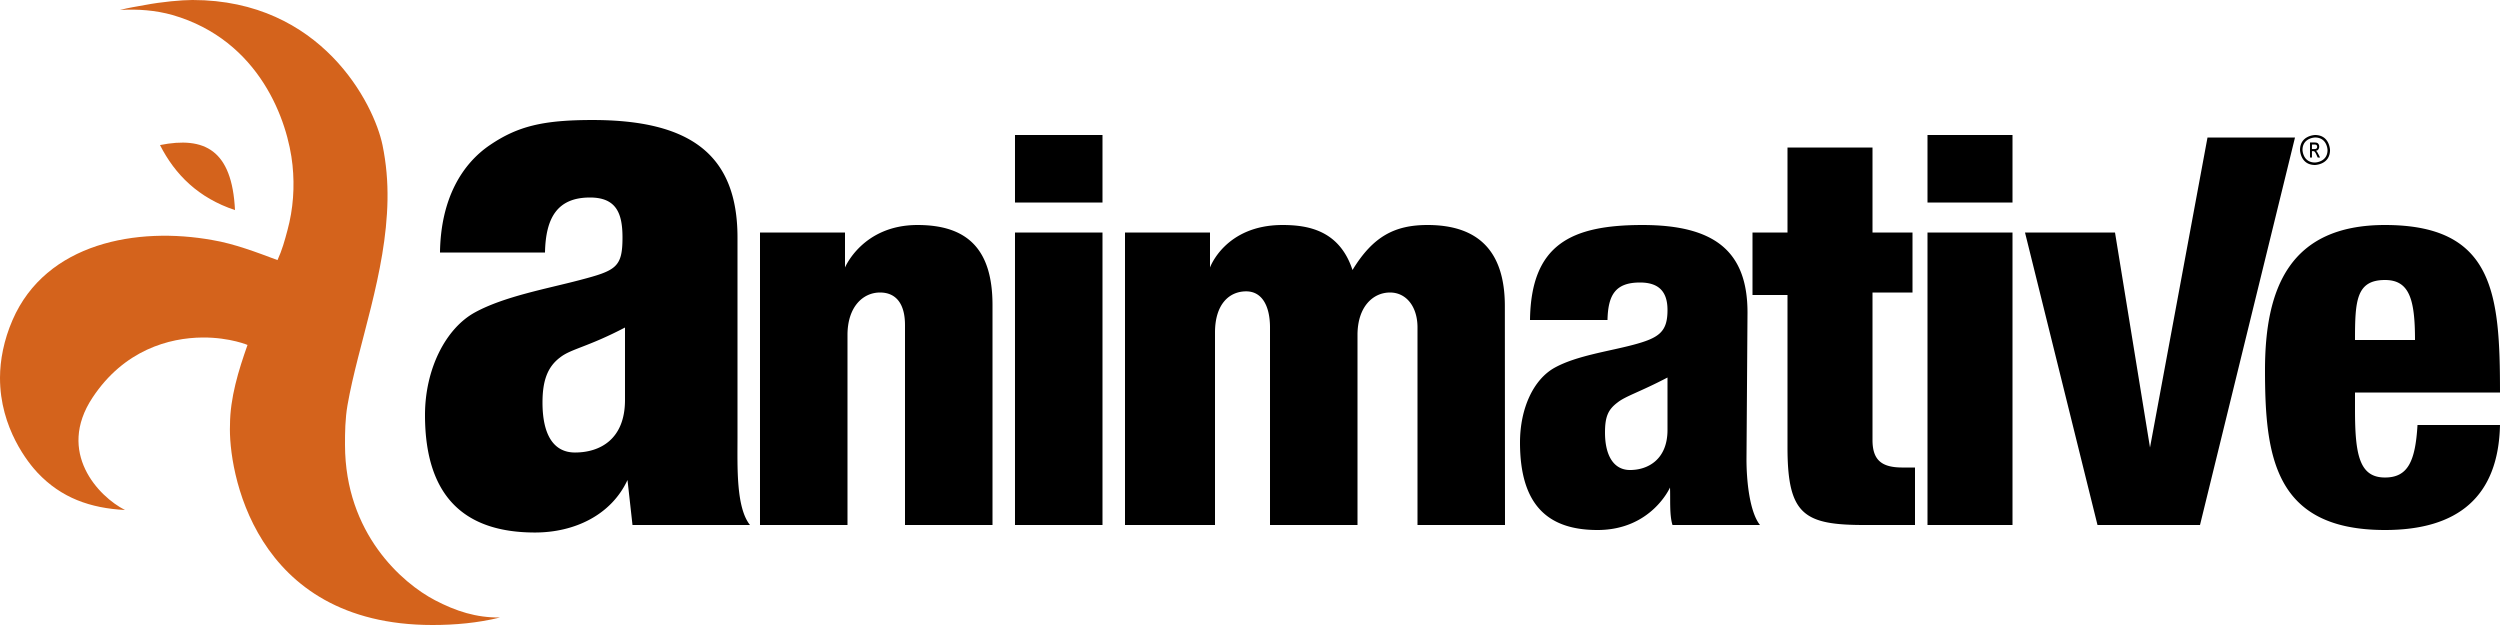 <!--?xml version="1.0" standalone="no"?--><svg xmlns="http://www.w3.org/2000/svg" viewBox="250.003 624.859 999.999 250.003"><title>Animative - SVG vector logo - www.oklogos.com</title><path d="M1192.002 781.859v7.002c0 18.049 1.813 27.002 12 27.002 9.116 0 12.146-6.396 13-21.002h33c-.632 28.779-16.929 42-46 42-44.252 0-48-29.42-48-64 0-32.649 9.819-58 48-58 43.598 0 46 27.479 46 66.998h-58zm12-44.998c-11.519 0-12 8.321-12 24.002h24.002c0-16.327-2.268-24.002-12.002-24.002zm-27.988-46.004c-5.883 0-6-6.035-6-5.992 0-5.934 6.137-6 6-6 5.852 0 5.994 5.979 5.994 6 0 5.88-6.026 5.992-5.994 5.992zm0-10.998c.115 0-5.01.06-5.01 5.006 0-.043.102 4.998 5.01 4.998-.031 0 5-.104 5-4.998 0-.011-.127-5.006-5-5.006zm1.425 6.829l.58 1.178h-.938l-.428-.945c-.332-.745-.602-1.212-.805-1.398-.144-.138-.351-.208-.615-.208h-.455v2.555h-.77v-6.014h1.639c.563 0 .967.056 1.219.167.25.11.451.304.604.581.147.276.221.57.221.881 0 .441-.125.822-.371 1.148-.252.323-.58.508-.992.548.168.089.308.191.408.315.188.237.421.637.703 1.192zm-.808-2.459c.16-.169.239-.39.239-.666a.967.967 0 0 0-.114-.479.75.75 0 0 0-.326-.313c-.144-.069-.398-.104-.773-.104h-.877v1.815h.937c.44 0 .748-.084.914-.253zm-87.629 150.634l-29-117.002h36.002l14 86.002 22.998-124H1168l-37.998 155h-41zm-68-117.002h34.002v117.002h-34.002V717.861zm0-38.999h34.002v27h-34.002v-27zm-56 125.001v-61.001h-14v-25.001h14v-33.999h34v33.999h16.002v24h-16.002v59.002c0 8.152 3.762 11 12.002 11h4.998v23h-19.998c-24.306 0-31.002-3.947-31.002-31zm-45.998 31c-1.295-4.09-.787-10.49-1.002-15.002 0 0-7.455 17-29 17-19.752 0-30.998-9.877-30.998-35 0-13.525 5.307-25.266 14-29.998 8.666-4.723 21.233-6.42 30.998-9.002 10.635-2.793 14-5.195 14-14 0-7.09-3.218-11-11-11-9.785 0-12.785 4.904-13 15.002h-30.998c.405-30.085 16.223-38.002 44.998-38.002 28.85 0 42.002 10.521 42.002 35.002l-.408 58.701c0 8.805 1.285 21.135 5.406 26.299h-34.998zm-22-49c-3.691 2.789-5.002 5.551-5.002 12 0 9.234 3.485 14.998 10.002 14.998 7.393 0 14.998-4.414 14.998-15.998v-21c-11.047 5.782-16.746 7.414-19.998 10zm-80-30.002c0-8.369-4.5-14-11-14-6.742 0-13.002 5.617-13.002 17v76.002h-34.998v-79.002c0-8.367-3.035-14.461-9.539-14.461-6.726 0-12.461 5.076-12.461 16.461v77.002h-36.002V717.861h34v14.002s6.071-17.002 29.002-17.002c10.198 0 22.78 2.106 28 18 8.233-13.531 16.985-17.996 30-18 19.967-.002 30.938 10.101 30.938 32.427l.06 87.575h-34.998v-79.002zm-161.004-38h35v117.002h-35V717.861zm0-38.999h35v27h-35v-27zm-43.998 75.999c0-8.368-3.483-13-10.002-13-6.721 0-13 5.617-13 17v76.002h-34.998V717.861h34v14.002s7.049-17.002 28.998-17.002c19.949 0 30.002 9.672 30.002 32.001v88.001h-35v-80.002zm-109 80.002l-2-18.002c-6.472 13.969-21.141 21.002-37 21.002-26.756 0-43.999-12.942-43.999-47.002 0-18.34 8.262-34.654 20.01-41.06 11.767-6.417 28.771-9.444 41.99-12.94 14.396-3.779 16.999-5.063 16.999-17 0-9.598-2.408-16-13-16-13.227 0-17.719 8.325-18 22h-42c.294-21.531 8.823-35.426 20-43 11.156-7.56 21.302-9.999 41.001-9.999 39.096 0 57.999 13.829 57.999 46.999v80c0 11.93-.584 28.02 5 35.002h-47zm-3-79.002c-14.997 7.854-21.588 8.504-26.002 12.002-4.992 3.772-6.998 9.272-6.998 18 0 12.515 4.18 19.998 13 19.998 9.998 0 20-5.281 20-21v-29z"/><path fill="#D4631C" d="M344.002 708.895c-14.607-4.852-23.98-14.156-29.999-26.012 17.799-3.541 28.822 1.892 29.999 26.012zm80 156.055c-13.041-6.803-35.918-26.646-35.999-62.09-.015-4.867.053-10.498.999-15.938 4.217-24.242 15.512-52.853 16.001-82.064.118-7.354-.474-14.575-2-21.979-3.405-16.467-24.434-58.021-76.001-58.021-4.334 0-12.385.736-18.999 2-3.371.654-6.604 1.068-10.001 2 7.11-.438 14.208.094 21.001 2.001 35.046 10.143 46.22 42.646 48 60.022.906 8.762.299 17.521-2 26.01-1.132 4.246-2.146 7.975-4 12.005-8.236-3.087-17.282-6.542-26-8.003-30.102-5.449-66.585 1.043-80 32.012-3.508 8.099-4.98 16.08-5 23.013-.063 20.334 11.608 34.418 14.999 38.014 9.521 10.115 21.137 14.199 35.001 14.928-10.549-5.34-27.496-23.031-13.001-44.939 12.651-19.119 30.741-23.953 44-24.06 11.142-.09 18.75 3.238 18 2.998-3.604 10.188-6.985 21.193-7 32-.737 17.273 8.941 80.002 81.001 80.002 8.904 0 18.054-.803 27-3-9.508.104-17.602-2.521-26.001-6.911z"/></svg>